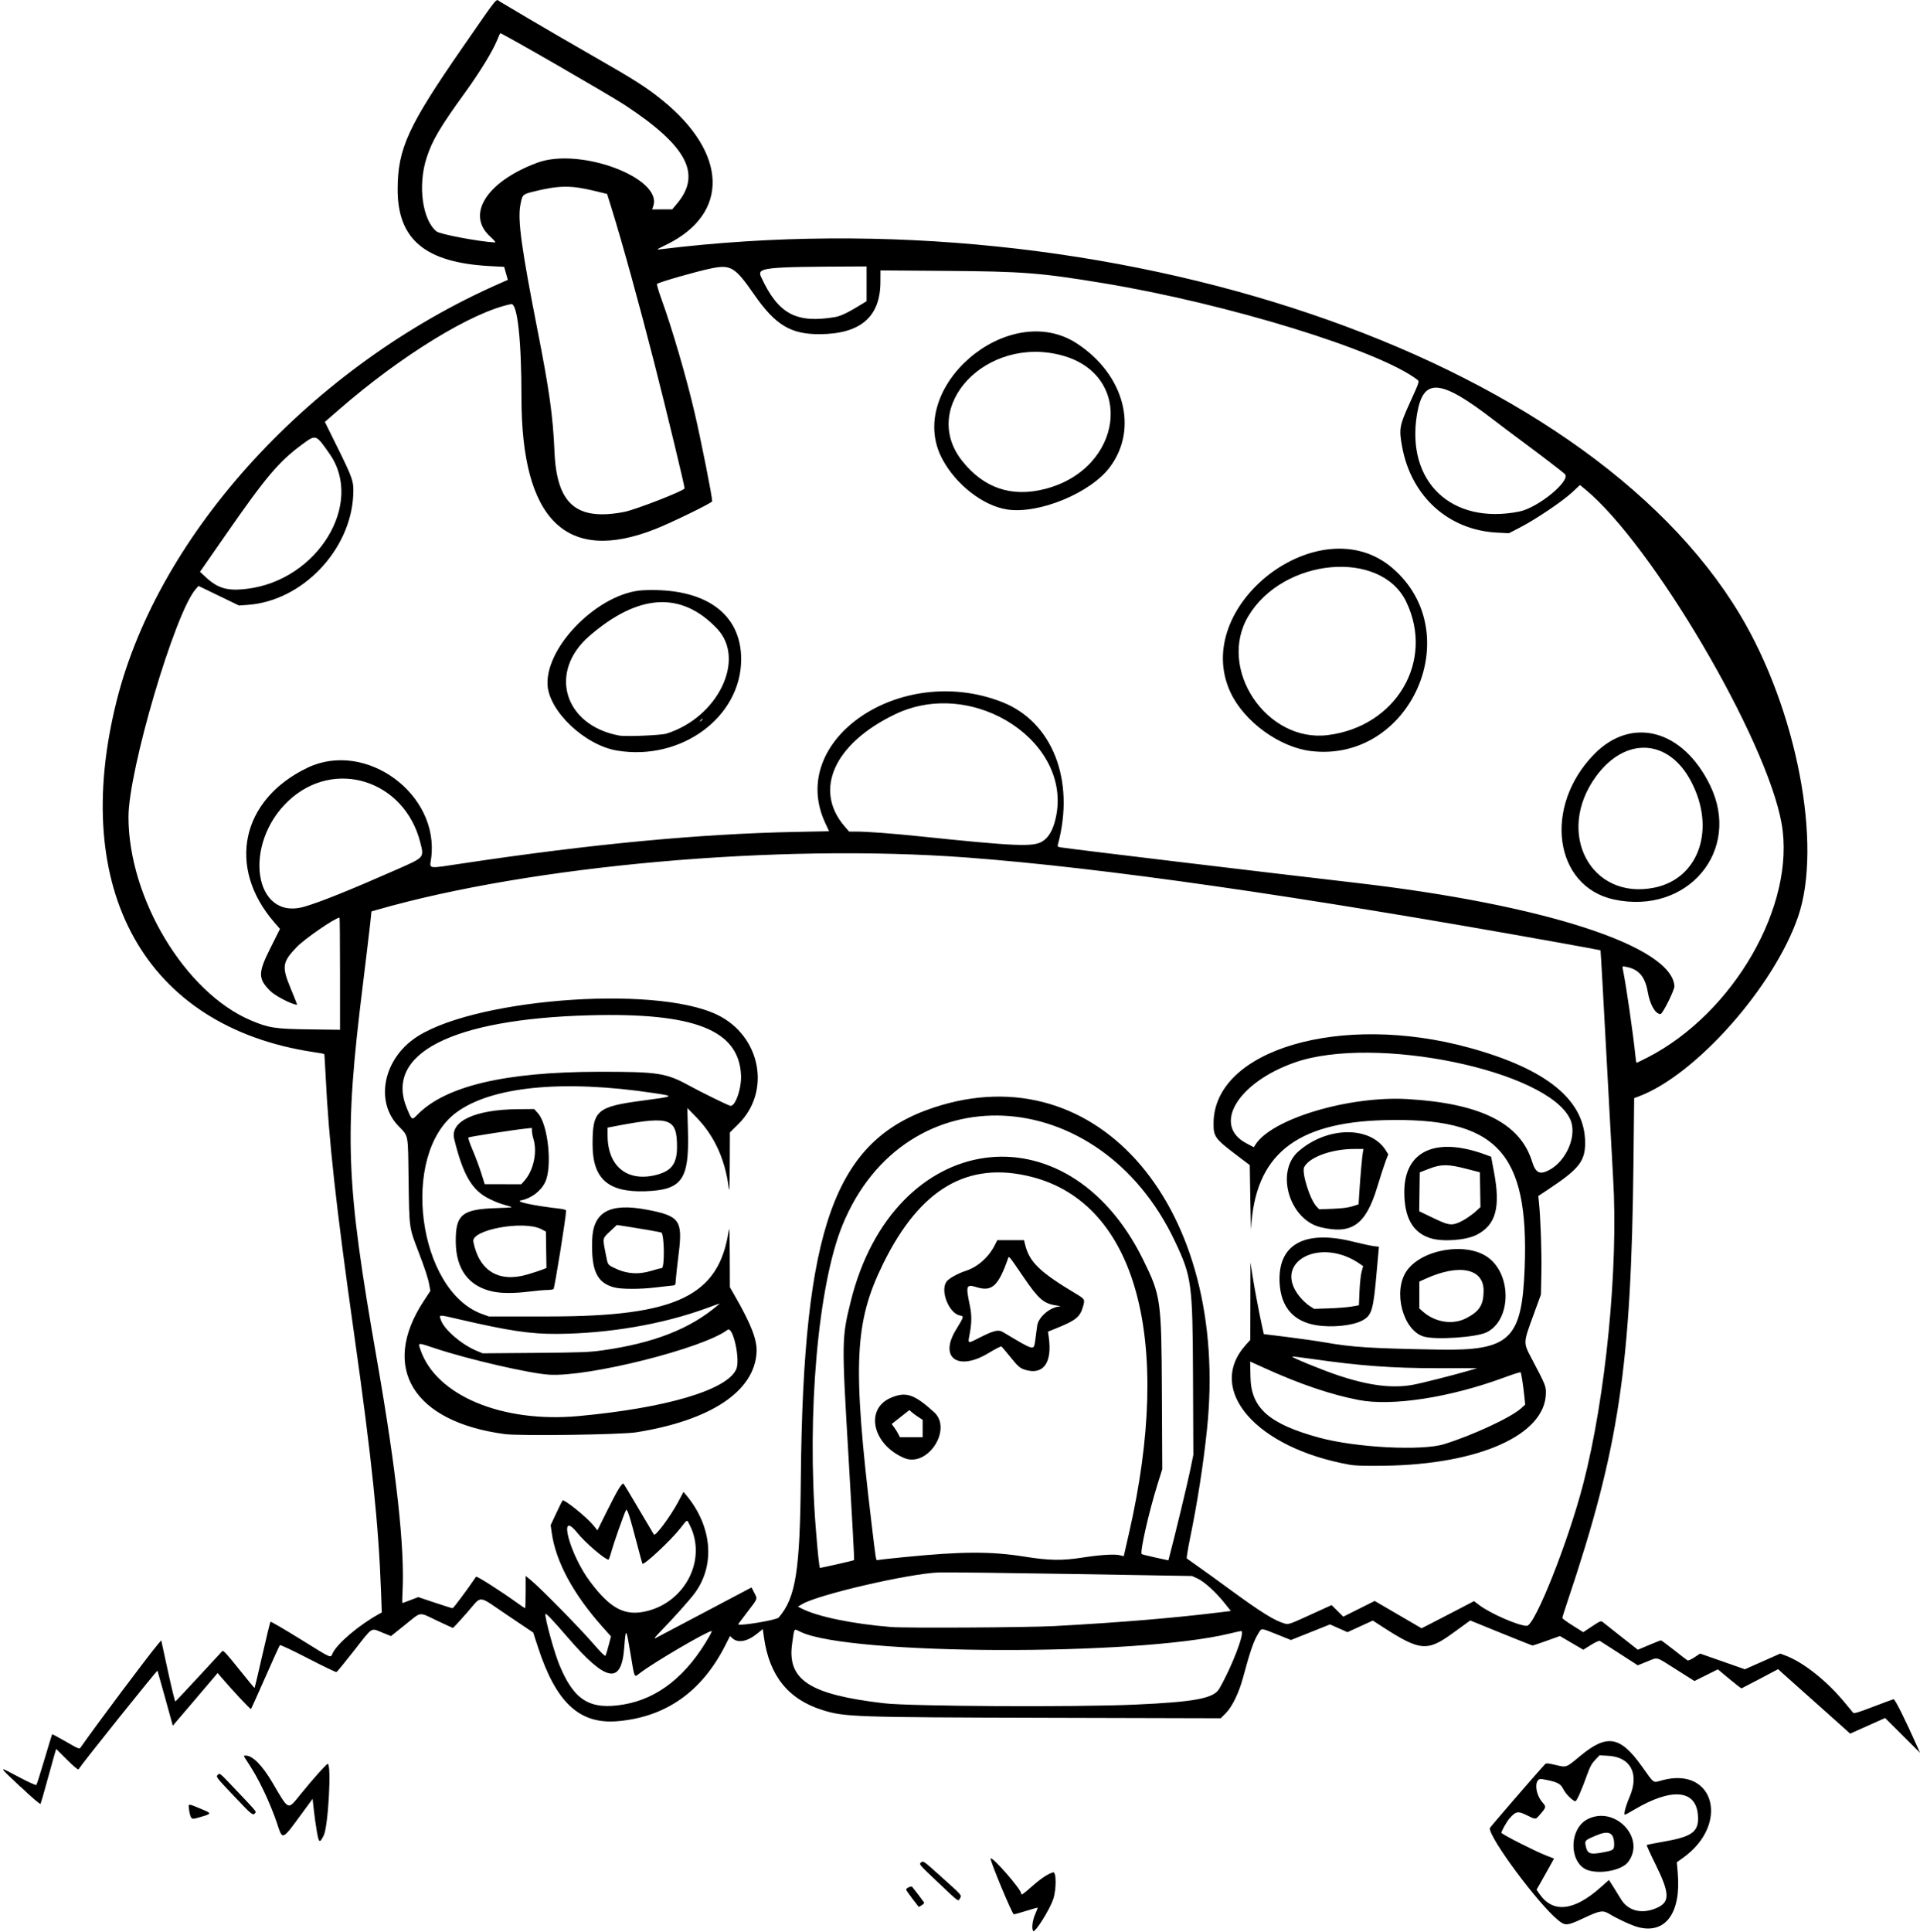 <?xml version="1.0" encoding="UTF-8" standalone="no"?>
<svg id="svg4376" xmlns:rdf="http://www.w3.org/1999/02/22-rdf-syntax-ns#" xmlns="http://www.w3.org/2000/svg" height="1863" viewBox="0 0 1852 1863" width="1852" version="1.1" xmlns:cc="http://creativecommons.org/ns#" xmlns:dc="http://purl.org/dc/elements/1.1/">
<path id="path4386" d="m996.53 1862.1c-1.552-2.511-0.708-9.799 1.827-15.776 1.451-3.421 2.638-6.407 2.638-6.637s-4.838 1.105-10.75 2.964-11.451 3.384-12.308 3.387c-1.577 0.01-23.502-52.767-22.387-53.882 1.845-1.845 29.445 29.811 29.445 33.772 0 2.073 1.476 1.108 10.5-6.869 8.49-7.504 15.131-11.922 20.25-13.47 3.224-0.975 3.354 16.179 0.194 25.736-3.425 10.362-17.87 33.265-19.409 30.775zm583.47-3.7c-6.098-1.614-19.829-7.913-27.427-12.584-6.396-3.931-9.229-3.495-24.785 3.811-16.16 7.59-17.911 7.739-24.821 2.111-19.214-15.652-65.968-78.53-65.968-88.719 0-0.707 45.748-53.632 53.425-61.808 0.969-1.032 2.897-0.873 10.064 0.83 10.684 2.537 9.906 2.819 23.538-8.515 25.95-21.575 38.657-19.535 59.504 9.551 12.812 17.875 10.372 16.227 20.173 13.627 50.156-13.307 64.894 42.515 19.758 74.833l-6.038 4.323 0.887 10.314c3.325 38.651-11.783 59.246-38.312 52.227zm16.737-17.922c14.466-5.796 14.404-13.909-0.334-43.627-4.668-9.412-8.259-17.342-7.98-17.621 0.279-0.279 7.835-1.788 16.792-3.354 27.874-4.873 33.979-9.776 32.499-26.101-2.175-23.983-25.511-25.82-61.085-4.807-4.674 2.761-8.812 5.019-9.195 5.019-1.534 0 0.548-8.019 4.446-17.122 9.557-22.318 1.133-38.482-20.678-39.679l-8.299-0.455-4.243 4.428c-3.243 3.385-5.036 6.654-7.611 13.878-5.449 15.29-10.16 25.95-11.469 25.95-2.339 0-9.42-7.038-11.59-11.52-2.749-5.679-5.96-7.207-20.657-9.832-7.637-1.364-7.204 13.735 0.652 22.682 3.643 4.149 3.529 4.598-3.09 12.136-3.804 4.332-3.498 4.333-12.381-0.057-8.403-4.153-10.356-3.771-16.498 3.224-2.752 3.135-8.408 13.36-7.726 13.968 3.095 2.757 33.206 17.937 43.445 21.901l7.236 2.802-4.193 7.596c-2.306 4.178-6.095 10.934-8.42 15.013l-4.227 7.416 2.847 4.138c12.862 18.694 33.143 16.549 58.757-6.215l8.236-7.319 4.336 6.783c2.385 3.731 5.534 8.835 6.998 11.344 6.655 11.401 19.481 15.019 33.431 9.43zm-64.102-36.667c-19.168-5.339-20.039-39.989-1.246-49.52 26.483-13.429 56.552 18.418 39.052 41.362-5.768 7.562-25.025 11.718-37.806 8.158zm13.286-17.423c10.3-1.92 11.083-2.47 11.061-7.774-0.045-11.34-4.917-13.795-17.219-8.674-10.509 4.375-11.187 4.981-10.38 9.284 1.595 8.501 3.93 9.512 16.537 7.163zm-665.81 44.67c-3.34-4.4-6.09-8.3-6.09-8.8 0-1.466 4.936-3.732 5.841-2.681 1.677 1.948 10.853 13.979 11.437 14.996 0.337 0.587-0.66 1.819-2.217 2.738l-2.83 1.672-6.116-7.906zm25.41-15.1c-19.98-18.891-19.231-17.99-16.774-20.175 1.653-1.47 2.833-0.625 17.274 12.367 22.569 20.304 21.648 19.278 20.022 22.317-1.856 3.467-0.482 4.439-20.522-14.508zm-599.89-49.671c-0.941-5.379-2.249-14.688-2.908-20.686l-1.198-10.905-7.793 10.623c-22.662 30.891-20.752 30.062-26.953 11.687-2.691-7.975-8.187-21.32-12.213-29.654-6.291-13.024-9.559-18.756-18.297-32.096-1.39-2.122-1.334-2.25 0.97-2.25 6.506 0 15.953 9.704 25.823 26.524 15.741 26.828 14.315 26.223 26.487 11.226 12.446-15.334 25.305-29.75 26.538-29.75 3.856 0 0.512 60.322-3.822 68.961-3.946 7.865-4.687 7.454-6.634-3.68zm-121.62-14.309c-0.597-1.116-1.357-4.318-1.688-7.116-0.704-5.943-1.472-5.938 12.524-0.079 9.411 3.939 9.393 4.238-0.428 7.131-8.743 2.575-9.063 2.577-10.408 0.065zm41.329-20.321c-16.937-17.887-17.159-18.178-15.285-20.087 1.875-1.91 2.062-1.767 13.708 10.5 24.727 26.046 23.649 24.768 22.278 26.42-2.13 2.567-3.001 1.859-20.7-16.833zm-205.51-8.439c-22.229-20.975-22.115-20.381-1.839-9.64 8.941 4.736 16.616 8.232 17.056 7.77 0.44-0.463 3.981-11.593 7.868-24.734s7.21-24.037 7.386-24.212c0.175-0.175 6.148 3.025 13.274 7.112 12.79 7.336 12.974 7.404 14.413 5.332 13.81-19.88 65.54-88.939 74.277-99.158l3.265-3.818 6.432 29.591c3.538 16.275 6.756 29.468 7.151 29.318 0.395-0.15 10.484-10.848 22.418-23.773 11.935-12.925 22.241-24.071 22.903-24.768 0.955-1.006 4.265 2.566 16.022 17.294 8.15 10.209 14.963 18.418 15.139 18.242 0.176-0.176 3.546-14.484 7.488-31.794s7.455-31.751 7.807-32.089c0.352-0.339 13.239 7.171 28.639 16.688 32.365 20.001 28.889 18.552 31.615 13.178 4.741-9.348 25.291-26.664 43.936-37.023l3.191-1.773-0.673-18.727c-2.38-66.176-8.903-128.79-26.069-250.23-17.576-124.34-24.41-186.32-27.441-248.88-0.543-11.21-1.139-20.534-1.325-20.719-0.186-0.186-4.959-1.032-10.607-1.88-161.89-24.49-235.49-155.91-189.63-338.7 40.7-162.2 188.73-323.27 370.16-402.78l7.181-3.147-1.77-6.285-1.77-6.285-13.684-0.727c-62.45-3.32-89.25-25.66-89.09-74.28 0.13-39.08 10.11-60.79 63.11-137.24 35.3-50.914 31.34-46.05 35.52-43.572 1.82 1.084 14.57 8.646 28.32 16.804 13.75 8.158 41.875 24.486 62.5 36.285 39.164 22.405 50.46 29.607 65.596 41.824 63.434 51.202 65.23 109.62 4.288 139.47-10.263 5.027-10.326 5.079-5.384 4.472 432.79-53.205 890.38 101.66 1040.8 352.25 54.75 91.194 79.937 222.22 56.046 291.56-23.259 67.505-98.612 152.49-153.46 173.08l-4.587 1.722-0.656 60.676c-2.144 198.3-13.889 276.67-63.638 424.64-2.767 8.229-5.023 15.429-5.013 16 0.01 0.571 4.561 3.884 10.113 7.362l10.096 6.325 8.482-5.644c7.476-4.975 8.678-5.478 10.137-4.244 0.91 0.77 8.942 7.121 17.847 14.114l16.192 12.714 10.784-4.544c5.931-2.499 11.094-4.544 11.473-4.544s6.015 4.185 12.524 9.301c6.51 5.115 12.381 9.631 13.047 10.036 0.697 0.423 3.543-0.813 6.699-2.908l5.487-3.643 21.614 7.57 21.614 7.57 17.044-7.558 17.044-7.558 4.644 1.715c17.558 6.486 40.501 24.687 57.918 45.947 3.617 4.415 7.088 8.602 7.713 9.305 0.906 1.018 4.819-0.137 19.335-5.709 10.01-3.842 18.878-7.116 19.708-7.277 1.353-0.261 11.157 19.349 23.101 46.209l2.446 5.5-16.845-16.795-16.844-16.795-16.894 7.548-16.894 7.548-3.051-2.856c-1.678-1.571-15.876-14.242-31.551-28.16-15.675-13.917-29.919-26.63-31.654-28.25l-3.154-2.946-17.346 9.18c-9.54 5.049-17.623 9.258-17.962 9.353-0.339 0.095-5.615-3.992-11.726-9.083l-11.11-9.257-11.301 5.625-11.301 5.625-17.582-11.119c-20.379-12.887-17.2-12.037-28.283-7.567l-8.806 3.551-17.638-11.41c-9.701-6.276-18.205-11.728-18.898-12.116-0.723-0.405-4.402 1.253-8.636 3.892l-7.377 4.598-11.276-6.594-11.276-6.594-12.714 4.561c-6.993 2.509-13.107 4.563-13.587 4.566-0.48 0-14.216-5.429-30.523-12.07l-29.65-12.075-17.341 12.571c-24.191 17.536-31.346 16.849-67.335-6.465l-9.293-6.02-12.241 5.601-12.241 5.601-8.41-3.747-8.41-3.747-18.84 7.527-18.84 7.527-13.338-5.353c-15.987-6.417-14.796-6.344-18.038-1.102-4.606 7.447-7.782 16.588-14.851 42.748-4.016 14.864-10.412 28.029-16.674 34.326l-4.8 4.826-166.52-0.438c-187.56-0.494-196.34-0.793-217.52-7.418-33.045-10.333-51.324-32.949-56.554-69.973l-1.155-8.177-5.278 4.299c-9.539 7.769-18.749 9.5-24.052 4.519l-2.251-2.115-4.739 9.313c-22.605 44.42-57.24 68.784-103.49 72.8-37.104 3.222-59.693-17.818-77.261-71.962l-4.38-13.5-24.898-16.75c-29.664-19.956-23.863-19.622-39.092-2.25-6.991 7.975-13.03 14.5-13.42 14.5-0.39 0-7.332-3.15-15.427-7-18.021-8.57-14.488-9.026-30.674 3.955l-13.66 10.955-8.711-3.513c-10.944-4.413-8.53-5.988-26.99 17.616-8.674 11.092-16.275 20.36-16.891 20.596-0.616 0.236-12.965-5.701-27.443-13.194-14.478-7.493-26.697-13.24-27.154-12.77-0.457 0.47-6.766 14.354-14.019 30.854-7.254 16.5-13.487 30.328-13.852 30.729-0.532 0.585-18.86-19.059-29.893-32.038l-2.287-2.691-2.066 2.5c-1.136 1.375-10.863 12.812-21.616 25.415l-19.55 22.915-7.157-25.915c-3.936-14.253-7.355-26.461-7.596-27.128-0.328-0.906-72.147 88.749-76.161 95.076-0.454 0.717-4.582-2.707-11.164-9.26l-10.443-10.396-2.014 6.896c-1.108 3.793-4.349 15.446-7.202 25.896s-5.474 19.53-5.822 20.178c-0.389 0.724-7.839-5.621-19.333-16.467zm581.69-79.5c33.323-5.636 61.155-27.828 82.887-66.091 1.484-2.612 2.443-4.75 2.131-4.75-4.222 0-55.433 29.972-69.292 40.554-5.737 4.38-4.911 6.149-9.244-19.787-4.054-24.263-4.345-24.482-5.892-4.449-2.759 35.741-17.338 32.991-54.606-10.298-15.19-17.6-21.48-24.1-21.48-22.2 0 5.804 8.726 37.221 13.625 49.056 14.108 34.08 29.399 43.464 61.875 37.971zm493.5 0.105c57.404-2.561 75.671-5.997 81.023-15.238 12.467-21.526 25.456-55.709 21.168-55.709-0.585 0-5.702 1.123-11.371 2.496-90.116 21.82-366.15 20.798-413.3-1.532-7.223-3.421-6.112-4.848-8.407 10.787-5.19 35.345 16.484 49.498 88.695 57.918 25.705 2.997 184.84 3.837 242.19 1.278zm-507.92-57.107 2.269-8.66-8.328-9.34c-28.172-31.596-45.018-62.881-48.885-90.783l-0.998-7.202 5.465-11.631c3.006-6.397 5.676-11.842 5.934-12.1 1.534-1.534 23.323 15.984 29.831 23.984l3.901 4.796 8.78-17.702c10.78-21.733 15.17-28.87 16.62-27.018 0.566 0.724 7.245 11.891 14.841 24.816 7.596 12.925 14.007 23.725 14.246 24 1.546 1.78 15.977-17.658 23.269-31.343l5.245-9.843 2.387 2.843c25.368 30.215 28.575 68.085 8.07 95.328-4.939 6.562-19.693 23.052-31.643 35.368-7.083 7.299-7.977 8.547-5.091 7.106 1.925-0.961 21.95-11.518 44.5-23.46s42.452-22.459 44.226-23.37l3.226-1.657 2.524 4.98c3.304 6.52 3.787 5.136-6.476 18.547-4.95 6.468-9 11.837-9 11.932 0 2.165 36.906-3.915 39.072-6.436 16.509-19.214 20.53-44.509 21.38-134.5 2.286-241.8 32.456-325.74 128.45-357.39 158.72-52.321 285.67 97.587 263.28 310.89-3.543 33.754-9.117 69.574-16.176 103.96-2.197 10.702-3.661 19.735-3.253 20.073 0.408 0.338 5.467 3.931 11.242 7.984 5.775 4.053 19.604 14.037 30.731 22.187 29.759 21.797 42.903 29.953 52.558 32.614 3.605 0.994 4.793 0.586 24.462-8.395l20.673-9.439 5.646 5.587 5.646 5.587 15.143-7.584 15.143-7.584 22.594 13.179 22.594 13.179 7.155-3.626c3.935-1.994 15.32-7.882 25.3-13.084l18.144-9.458 5.244 3.94c10.856 8.157 37.775 19.864 45.711 19.879 7.702 0.015 39.721-80.472 54.3-136.5 21.835-83.906 34.162-209.71 28.935-295.29-0.561-9.191-3.455-62.318-6.431-118.06-2.976-55.741-5.554-101.47-5.729-101.61-0.175-0.147-19.444-3.699-42.819-7.894-249.7-44.807-437.76-71.794-568.5-81.579-181.55-13.588-419.84 7.566-569.1 50.52l-5.096 1.467-1.232 11.724c-0.678 6.448-3.874 33.099-7.102 59.224-18.128 146.69-16.537 189.14 13.527 361 18.831 107.65 26.983 181.45 24.769 224.25-0.306 5.912-0.372 10.75-0.146 10.75s3.759-1.286 7.851-2.858l7.441-2.858 16.008 5.358c8.805 2.947 16.522 5.358 17.151 5.358 0.86 0 14.933-18.911 22.61-30.382 0.641-0.958 23.967 13.904 40.051 25.519 3.704 2.675 6.967 4.863 7.25 4.863 0.283 0 0.515-7.017 0.515-15.593v-15.593l5.25 4.305c8.895 7.294 46.624 45.622 59.214 60.154 7.897 9.115 12.172 13.342 12.641 12.5 0.39-0.7 1.731-5.17 2.979-9.932zm714.92-174.2c-90.449-16.122-139.23-72.301-100.34-115.56l4.339-4.826 0.089-37.353 0.089-37.353 1.837 12c1.825 11.92 6.771 38.002 9.587 50.557l1.471 6.557 22.214 2.746c12.218 1.51 28.514 3.844 36.214 5.185 27.374 4.769 44.308 5.844 110.5 7.017 68.426 1.212 80.013-9.8 82.658-78.561 4.327-112.5-27.15-145.61-135.66-142.7-85.783 2.303-124.56 33.962-128.23 104.7-0.128 2.475-0.468-10.318-0.754-28.43l-0.521-32.93-11-8.32c-22.821-17.261-24.037-18.902-23.933-32.32 0.548-70.65 122.62-106.59 246.55-72.582 75.137 20.618 111.76 50.622 111.87 91.65 0.047 17.678-5.883 25.252-34.837 44.494l-10.354 6.881 0.579 5.528c1.614 15.417 2.799 48.923 2.406 68.028l-0.442 21.5-7.302 20c-9.891 27.091-9.856 26.082-1.446 42.066 13.174 25.037 13.636 26.168 13.533 33.077-0.601 40.064-64.124 68.6-155.62 69.91-18.757 0.269-28.089-0-33.5-0.965zm91-19.877c27.524-8.518 64.431-25.686 74.212-34.523l3.952-3.571-0.705-7.059c-1.034-10.366-3.051-23.483-3.711-24.143-0.316-0.316-7.452 1.961-15.859 5.059-52.487 19.347-108.06 27.925-140.39 21.671-27.092-5.24-56.833-15.348-91.407-31.067l-13.232-6.016 0.32 15.218c0.624 29.693 17.979 44.977 65.987 58.113 35.433 9.696 99.151 13.027 120.83 6.317zm-29.86-57.263c8.555-1.587 40.308-9.639 53.986-13.69l7.625-2.258-37.126-0.01c-45.151-0.01-75.77-2.264-122.98-9.056-9.818-1.413-18.039-2.38-18.269-2.151-0.758 0.758 27.841 12.509 42.83 17.6 30.464 10.346 53.587 13.337 73.929 9.563zm130.9-206.9c17.03-8.831 27.494-33.705 20.592-48.95-21.365-47.188-188.79-81.855-265.59-54.991-55.251 19.327-79.996 60.583-46.8 78.027l7.183 3.774 1.496-2.405c15.518-24.945 90.223-47.33 146.89-44.017 70.307 4.111 108.5 23.251 119.96 60.124 3.437 11.051 7.329 13.07 16.263 8.438zm-1007 254.5c-88.499-11.734-120.51-63.986-78.496-128.11l6.555-10.004-1.093-6.03c-1.161-6.405-4.164-15.512-10.944-33.198-8.426-21.978-8.319-21.178-8.955-67.16-0.644-46.632 0.228-42.065-10.116-52.953-21.447-22.575-14.945-61.046 13.994-82.8 51.858-38.983 232.73-53.779 293.97-24.049 41.757 20.27 52.13 73.656 20.431 105.14l-8.349 8.292-0.129 30.208c-0.1 23.402-0.335 28.564-1.044 22.911-3.404-27.133-13.869-49.966-30.946-67.517l-8.939-9.187 0.609 23c1.224 46.208-5.867 56.066-41.183 57.25-35.961 1.206-50.809-12.014-50.825-45.25-0.015-32.762 4.016-36.281 48.283-42.146 31.045-4.114 31.184-4.205 10.996-7.236-88.319-13.258-157.4-6.372-191.2 19.058-53.948 40.588-36.792 171.54 25.415 193.99l6.462 2.332h58.5c122.58 0 163.65-19.739 172.89-83.085 0.607-4.16 0.899 3.106 0.985 24.486l0.122 30.402 4.375 7.598c16.15 28.049 22.013 43.158 21.382 55.098-1.993 37.669-44.123 65.718-115.97 77.206-14.514 2.321-112.31 3.674-126.79 1.754zm71-17.396c84.873-7.821 143.21-25.13 152.12-45.134 4.096-9.198-3.126-42.054-8.365-38.058-23.414 17.858-133.81 45.628-172.13 43.3-18.74-1.139-77.92-14.783-109.12-25.159-18.35-6.102-17.477-6.168-14.997 1.129 14.965 44.026 78.661 70.726 152.5 63.922zm23-63.35c49.904-7.046 84.967-20.841 111.95-44.045 1.786-1.536 2.74-1.818-11.951 3.544-42.159 15.39-94.365 24.31-144 24.604-25.582 0.151-46.548-2.993-94.935-14.239-19.739-4.588-18.944-4.655-16.625 1.417 3.488 9.133 19.851 23.087 34.055 29.041l6 2.515 50.5-0.395c44.083-0.345 52.342-0.655 65-2.442zm55.177-170.19c11.996-3.705 16.765-10.972 16.801-25.596 0.067-27.784-6.465-30.317-54.971-21.31l-12.01 2.3 0.015 7.575c0.061 31.044 20.597 46.234 50.162 37.102zm-233.63-57.074c26.999-27.65 84.593-41.278 174.95-41.4 56.772-0.076 64.844 1.134 86.5 12.97 12.081 6.603 35.698 18.226 40.231 19.799 4.673 1.622 11.068-16.242 10.497-29.322-1.908-43.727-44.702-60.661-146.33-57.902-132.73 3.604-198.14 37.055-175.88 89.949 4.813 11.436 4.695 11.366 10.027 5.906zm970.82 213.96c-20.187-5.851-30.129-43.691-16.619-63.253 14.554-21.072 57.618-28.255 78.498-13.092 23.326 16.939 22.374 60.968-1.563 72.332-10.042 4.767-48.813 7.347-60.316 4.013zm40.724-17.661c12.989-6.678 16.911-12.874 16.911-26.72 0-21.25-23.465-26.083-55.75-11.482l-6.25 2.827v12.959 12.959l3.514 3.085c11.825 10.383 28.734 12.974 41.576 6.372zm-144.75 6.654c-21.649-3.616-33.584-17.212-35.056-39.934-2.433-37.551 23.313-52.393 70.539-40.664 8.428 2.093 17.556 4.07 20.284 4.393l4.96 0.587-0.538 5.607c-0.296 3.084-1.007 11.007-1.579 17.607-3.309 38.14-4.673 42.855-13.844 47.846-9.33 5.078-29.412 7.123-44.764 4.558zm34.273-17.921 7.115-1.232 0.572-13.626c0.315-7.494 1.234-15.987 2.044-18.873l1.472-5.247-2.659-1.875c-38.634-27.244-85.749-2.047-58.567 31.322 2.591 3.18 6.78 7.12 9.309 8.754l4.599 2.971 14.5-0.482c7.975-0.265 17.702-1.036 21.615-1.713zm-828.41-14.508c-23.24-5.046-35.442-21.471-35.641-47.975-0.197-26.325 5.97-31.406 39.432-32.486 15.609-0.503 16.257-0.602 12-1.829-9.663-2.786-11.749-3.561-18.958-7.041-16.715-8.07-25.463-22.963-34.002-57.886-4.144-16.951 20.143-28.29 61.317-28.628l15.857-0.13 3.737 4.202c9.765 10.983 13.924 51.888 6.759 66.479-4.227 8.608-13.533 15.569-23.25 17.392-6.277 1.177 12.241 5.119 37.79 8.044 3.308 0.379 5.75 1.15 5.75 1.815 0 5.92-11.12 75.028-12.181 75.7-0.726 0.46-3.569 0.847-6.319 0.86-2.75 0.013-10.383 0.695-16.962 1.515-14.503 1.809-26.899 1.797-35.329-0.033zm33.674-16.488c5.579-1.657 11.947-3.735 14.153-4.618l4.01-1.604-0.273-17.574-0.273-17.574-4.522-2.326c-16.978-8.733-67.736 0.647-65.457 12.097 5.645 28.352 24.662 39.829 52.362 31.6zm-2.992-90.515c8.7-9.908 12.463-27.398 8.621-40.063-0.819-2.7-1.494-6.21-1.5-7.801l-0.011-2.892-5.965 0.623c-11.597 1.212-54.546 7.882-55.308 8.589-0.425 0.394 1.434 5.86 4.131 12.145 2.697 6.285 6.419 16.256 8.272 22.158l3.369 10.731 17.646 0.019 17.646 0.019 3.097-3.528zm86.34 102.98c-16.57-4.461-22.031-16.287-21.085-45.66 0.876-27.203 16.877-36.056 52.84-29.233 31.536 5.982 34.606 10.236 30.599 42.394-1.408 11.302-2.678 22.8-2.822 25.55-0.259 4.941-0.303 5.003-3.762 5.265-1.925 0.146-8.919 0.933-15.543 1.75-15 1.85-33.224 1.82-40.227-0.065zm36.19-16c4.4-1.367 8.787-2.485 9.75-2.485 3.112-0 2.622-33.768-0.5-34.464-4.464-0.995-20.48-3.788-31.458-5.486l-11.208-1.733-6.542 6.107c-7.415 6.921-7.273 6.281-4.522 20.448 2.412 12.422 1.942 11.567 8.065 14.67 11.743 5.95 23.635 6.911 36.415 2.942zm751.18-31.453c-17.002-5.433-25.076-19.768-25.082-44.532-0.01-39.892 30.594-53.731 79.04-35.743l4.707 1.748 2.816 14.998c6.404 34.105 1.697 50.939-16.877 60.365-10.434 5.295-32.938 6.892-44.604 3.164zm26.552-14.698c5.268-2.055 13.035-7.122 18.044-11.773l3.774-3.504-0.274-16.773-0.274-16.773-13-3.354c-17.814-4.596-24.233-4.608-36-0.071l-9 3.47-0.272 18.756-0.272 18.756 13.272 6.384c14.228 6.843 17.349 7.478 24.002 4.883zm-132.47 4.108c-30.147-7.307-43.68-53.414-21.42-72.98 27.646-24.301 69.385-24.867 84.361-1.143l2.417 3.83-2.549 6.676c-1.402 3.672-5.076 15.001-8.165 25.176-11.01 36.265-24.493 45.75-54.645 38.442zm30.74-20.119 6-1.9 0.706-11.461c0.9-14.599 2.767-35.579 3.488-39.184l0.555-2.778-9.375 0.035c-21.467 0.08-42.697 7.79-47.823 17.367-2.71 5.064 5.386 31.204 11.754 37.952l2.693 2.854 13-0.492c8.809-0.334 14.934-1.105 19-2.392zm-287.5 404.8c63.394-3.446 116.02-7.829 160.9-13.401l9.397-1.167-5.982-7.5c-8.476-10.628-19.649-20.807-26.057-23.741l-5.444-2.493-116.16-1.942c-63.885-1.068-121.56-1.733-128.16-1.479-28.737 1.109-115.45 21.157-131.42 30.383l-4.419 2.554 3.765 1.932c15.088 7.74 49.269 14.79 86.073 17.751 14.279 1.149 132.22 0.476 157.5-0.898zm-392.46-14.585c37.177-9.468 57.283-50.208 40.829-82.732-2.946-5.824-1.874-6.188-9.205 3.12-9.287 11.791-35.129 35.871-36.508 34.02-0.16-0.215-2.455-8.669-5.1-18.789-7.281-27.852-9.563-34.84-10.712-32.788-1.795 3.207-11.655 31.161-13.91 39.437-1.237 4.537-2.553 8.25-2.926 8.25-3.422 0-22.678-16.546-30.258-26-19.009-23.707-7.394 20.64 12.31 47 19.963 26.707 34.051 33.939 55.48 28.482zm183.02-45.043c8.742-1.958 16.102-3.768 16.356-4.022 0.254-0.254-2.138-44.232-5.316-97.728-6.766-113.9-6.734-116.25 2.02-151.64 40.996-165.73 208.36-189.8 281.93-40.553 17.216 34.926 17.746 38.662 18.191 128.11l0.368 74.11-4.645 14.89c-8.354 26.776-17.039 65.144-15.17 67.013 0.324 0.324 6.243 1.821 13.153 3.326l12.564 2.737 0.955-3.593c4.819-18.139 17.506-70.727 19.998-82.894l3.134-15.301-0.323-75.199c-0.388-90.201-1.205-96.314-17.478-130.76-72.908-154.32-260.33-163.3-320.68-15.371-23.552 57.731-34.47 182-25.693 292.43 1.921 24.174 3.402 38 4.071 38 0.371 0 7.827-1.602 16.569-3.561zm64.94-6.9c55.21-5.49 83.295-5.608 115.5-0.485 23.9 3.802 36.151 4.036 55.368 1.056 17.96-2.785 32.091-3.685 36.882-2.351 2.062 0.575 3.75 0.959 3.75 0.854 0-0.105 2.243-9.953 4.985-21.886 42.884-186.63 7.056-318.05-93.734-343.83-61.556-15.743-107.68 11.159-143.28 83.561-27.89 56.725-29.71 96.564-11.402 249.5 4.424 36.954 4.42 36.933 5.799 36.454 0.624-0.217 12.384-1.513 26.134-2.881zm-0.412-95.6c-30.485-12.996-38.056-47.137-12.858-57.977 14.539-6.255 22.489-3.64 41.692 13.71 18.223 16.466-6.177 53.925-28.834 44.266zm17.91-28.4v-8.367l-4.25-2.761c-2.337-1.518-5.214-3.636-6.393-4.707l-2.143-1.946-8.548 6.718-8.548 6.718 2.323 3.106c1.277 1.708 3.062 4.568 3.966 6.355l1.644 3.25h10.974 10.974v-8.367zm98.942-56.581c-5.016-1.522-6.935-3.187-14.462-12.544-4.192-5.213-8.021-9.723-8.507-10.024-0.486-0.301-6.116 2.604-12.511 6.455-29.265 17.624-47.734 4.651-31.54-22.154 8.138-13.471 8.099-13.331 3.944-14.162-10.528-2.106-19.141-23.812-12.917-32.553 2.191-3.076 10.926-7.975 18.737-10.508 11.442-3.71 21.984-13.059 27.91-24.754l2.437-4.809h12.864 12.864l1.195 4.75c4.152 16.508 14.214 26.173 48.757 46.836 8.891 5.318 9.022 5.57 6.808 13.026-2.846 9.585-6.923 12.815-25.83 20.464l-7.807 3.159 0.787 5.633c3.413 24.433-5.352 36.458-22.731 31.185zm9.663-28.633c0.615-4.356 1.438-10.511 1.83-13.679 1.057-8.549 12.431-18.284 22.038-18.862 1.115-0.067-0.541-0.499-3.681-0.959-12.089-1.772-16.994-6.038-31.626-27.503-14.04-20.597-13.87-20.39-14.738-17.91-9.253 26.456-15.514 32.327-29.836 27.983-10.708-3.248-11.182-2.045-7.019 17.826 1.844 8.801 1.806 16.47-0.131 26.682-1.954 10.3-2.472 10.067 9.209 4.132 13.713-6.967 18.397-8.13 22.609-5.614 31.145 18.604 29.879 18.284 31.345 7.903zm590.52-272.53c83.349-42.813 143.22-147.14 129.44-225.55-14.299-81.326-125.09-269.67-189.82-322.7l-4.713-3.86-7.623 7.12c-9.153 8.548-34.84 25.876-49.966 33.706l-10.935 5.661-11.5-0.594c-46.762-2.415-82.629-34.782-91.455-82.533-3.248-17.573-2.75-20.401 7.598-43.128 8.779-19.282 9.068-20.14 7.25-21.552-36.596-28.422-183.6-73.646-303.61-93.404-60.467-9.955-76.749-11.221-151.38-11.768l-63.096-0.463-0.05 11.338c-0.147 33.588-19.311 49.977-58.659 50.163-27.917 0.133-42.743-8.854-63.154-38.279-18.474-26.633-22.493-29.049-41.736-25.09-14.248 2.932-50.191 13.261-51.956 14.931-0.411 0.389 1.526 6.986 4.306 14.66 10.315 28.481 23.881 74.902 31.839 108.95 6.264 26.8 17.103 81.288 17.103 85.974 0 1.494-39.389 20.703-55.163 26.901-85.66 33.65-128.83-8.86-128.83-126.89 0-55.781-3.931-91.365-9.959-90.16-37.547 7.509-106.08 49.531-166.28 101.95l-13.382 11.653 10.735 21.694c16.517 33.378 17.243 35.513 16.625 48.862-2.47 53.33-49.41 102.19-101.74 105.89l-8.5 0.602-19.5-9.427-19.5-9.427-2.784 3.179c-20.065 22.913-64.86 174.86-64.782 219.75 0.136 78.509 54.725 169.16 118.02 195.99 17.288 7.327 23.384 8.27 56.301 8.704l29.75 0.393v-54.078c-0.01-29.74-0.22-54.08-0.47-54.08-4.023 0-33.624 20.333-41.346 28.401-13.925 14.548-14.54 18.768-5.811 39.849 3.587 8.662 6.39 15.75 6.228 15.75-4.654 0-21.079-8.419-25.968-13.311-11.773-11.78-11.789-17.413-0.115-40.736l9.544-19.068-5.371-6.192c-46.12-53.17-32.2-118.46 31.8-149.19 56.287-27.029 127.75 25.288 119.39 87.402-1.417 10.533-4.52 10.056 30.825 4.742 123.99-18.64 227.86-28.453 320.89-30.317l32.111-0.643-3.755-8.092c-37.076-79.887 72.619-154.83 170.57-116.53 48.645 19.019 70.748 75.46 53.872 137.56-0.508 1.868-0.055 2.2 3.756 2.757 15.314 2.239 188.86 23.074 284.33 34.136 180.93 20.963 304.12 60.946 306.63 99.524 0.234 3.587-11.378 26.958-13.395 26.958-4.985 0-10.145-9.015-12.332-21.547-2.548-14.598-8.734-21.735-20.801-23.999-3.801-0.713-3.82-0.701-3.222 2.164 3.108 14.886 10.194 63.785 12.12 83.632 0.36 3.712 0.882 6.75 1.161 6.75 0.278 0 4.984-2.3 10.458-5.112zm-32.1-152.36c-58.049-12.359-68.734-89.59-19.378-140.08 36.265-37.095 85.741-23.855 111.91 29.95 30.618 62.945-21.698 125.21-92.535 110.13zm39-11.525c42.85-8.837 59.266-56.625 35.184-102.42-21.765-41.39-63.58-43.481-91.838-4.593-39.468 54.317-4.854 119.7 56.654 107.01zm-1000.8-132.13c-31.336-5.222-66.194-38.421-67.088-63.896-1.328-37.817 50.708-88.834 92.548-90.735 59.097-2.685 94.338 22.228 94.276 66.649-0.078 55.78-57.92 98.283-119.73 87.981zm47.748-16.378c49.72-15.718 76.714-71.618 48.826-101.11-34.416-36.39-75.767-34.052-123.25 6.97-39.87 34.441-24.631 85.894 28.43 95.989 6.481 1.233 40.582-0.141 45.998-1.853zm34-13.01c0.685-0.825 1.02-1.5 0.745-1.5-0.275 0-1.06 0.675-1.745 1.5-0.685 0.825-1.02 1.5-0.745 1.5 0.275 0 1.06-0.675 1.745-1.5zm587.5 29.84c-30.327-3.641-64.357-28.439-77.462-56.447-39.103-83.566 86.232-179.99 156.08-120.07 73.166 62.756 17.364 188.05-78.619 176.52zm16.354-15.381c66.048-8.282 103.14-71.363 75.613-128.59-24.513-50.964-118.65-42.365-152.29 13.911-30.262 50.621 17.528 122.1 76.675 114.68zm-309.4-217.59c-23.056-3.539-49.178-23.826-62.375-48.441-36.722-68.494 63.552-154.8 129.71-111.64 45.689 29.802 59.661 82.258 31.787 119.34-18.772 24.972-68.561 45.438-99.127 40.746zm36.607-19.764c75.328-19.3 86.836-109.7 16.393-128.78-72.964-19.766-138.16 49.318-96.168 101.9 20.886 26.151 47.555 35.137 79.775 26.882zm-714.47 402.83c15.498-4.487 44.021-15.957 89.362-35.934 26.712-11.769 26.243-11.226 22.49-26.04-15.219-60.072-82.82-81.516-126.98-40.279-44.71 41.755-33.672 116.38 15.125 102.25zm711.87-62.94c5.651-3.524 9.584-9.824 12.179-19.504 20.013-74.669-77.719-139.93-154.33-103.05-58.704 28.259-78.785 72.981-48.523 108.06l4.306 4.991h6.865c10.301 0 34.693 1.822 61.024 4.558 93.168 9.682 109.77 10.374 118.48 4.942zm-767-243.61c68.05-8.34 113.16-82.18 79.51-130.17-13.42-19.16-12.98-19.02-27.01-8.66-21.98 16.23-34.38 30.92-72.96 86.44l-25.01 36 5.442 5.066c11.837 11.019 21.112 13.643 40.024 11.326zm363.49-74.087c10.685-2.035 56.718-19.901 58.436-22.68 0.47-0.76-17.338-74.503-29.273-121.22-14.466-56.627-31.041-116.62-41.334-149.6l-4.118-13.196-12.997-3.143c-21.788-5.269-33.78-5.12-57.334 0.713-11.447 2.835-11.458 2.846-13.413 13.489-2.609 14.202 1.236 42.073 16.527 119.83 11.558 58.772 14.991 83.341 16.458 117.77 2.147 50.414 21.068 66.791 67.048 58.035zm863.51-0.4c18.432-3.669 50.665-30.369 43.861-36.332-3.731-3.27-23.591-18.496-38.636-29.621-10.024-7.412-23.463-17.514-29.865-22.448-51.687-39.834-67.942-41.085-73.912-5.691-10.978 65.082 33.061 107.13 98.552 94.092zm-660-187.55c5.63-0.94 12.941-4.483 26.248-12.722l4.248-2.63 0.002-16.75v-16.75l-11.25 0.048c-89.042 0.376-94.704 1.019-90.43 10.269 16.386 35.465 33.635 44.803 71.18 38.535zm-332.77-77.86c-23.252-21.307-2.944-52.954 45.544-70.975 41.178-15.304 121.38 14.721 111.91 41.894l-1.08 3.09 9.698-0.014 9.698-0.014 4.797-5.736c23.749-28.396 9.394-55.435-50.291-94.727-14.977-9.86-119.68-70.212-120.41-69.406-0.198 0.218-1.722 3.665-3.388 7.659-4.356 10.443-16.612 30.378-30.322 49.32-24.584 33.966-31.828 46.249-37.356 63.336-8.575 26.507-4.023 59.857 9.674 70.879 3.341 2.688 40.854 9.765 56.186 10.598 1.28 0.07-0.236-1.849-4.667-5.909z"/>
</svg>
